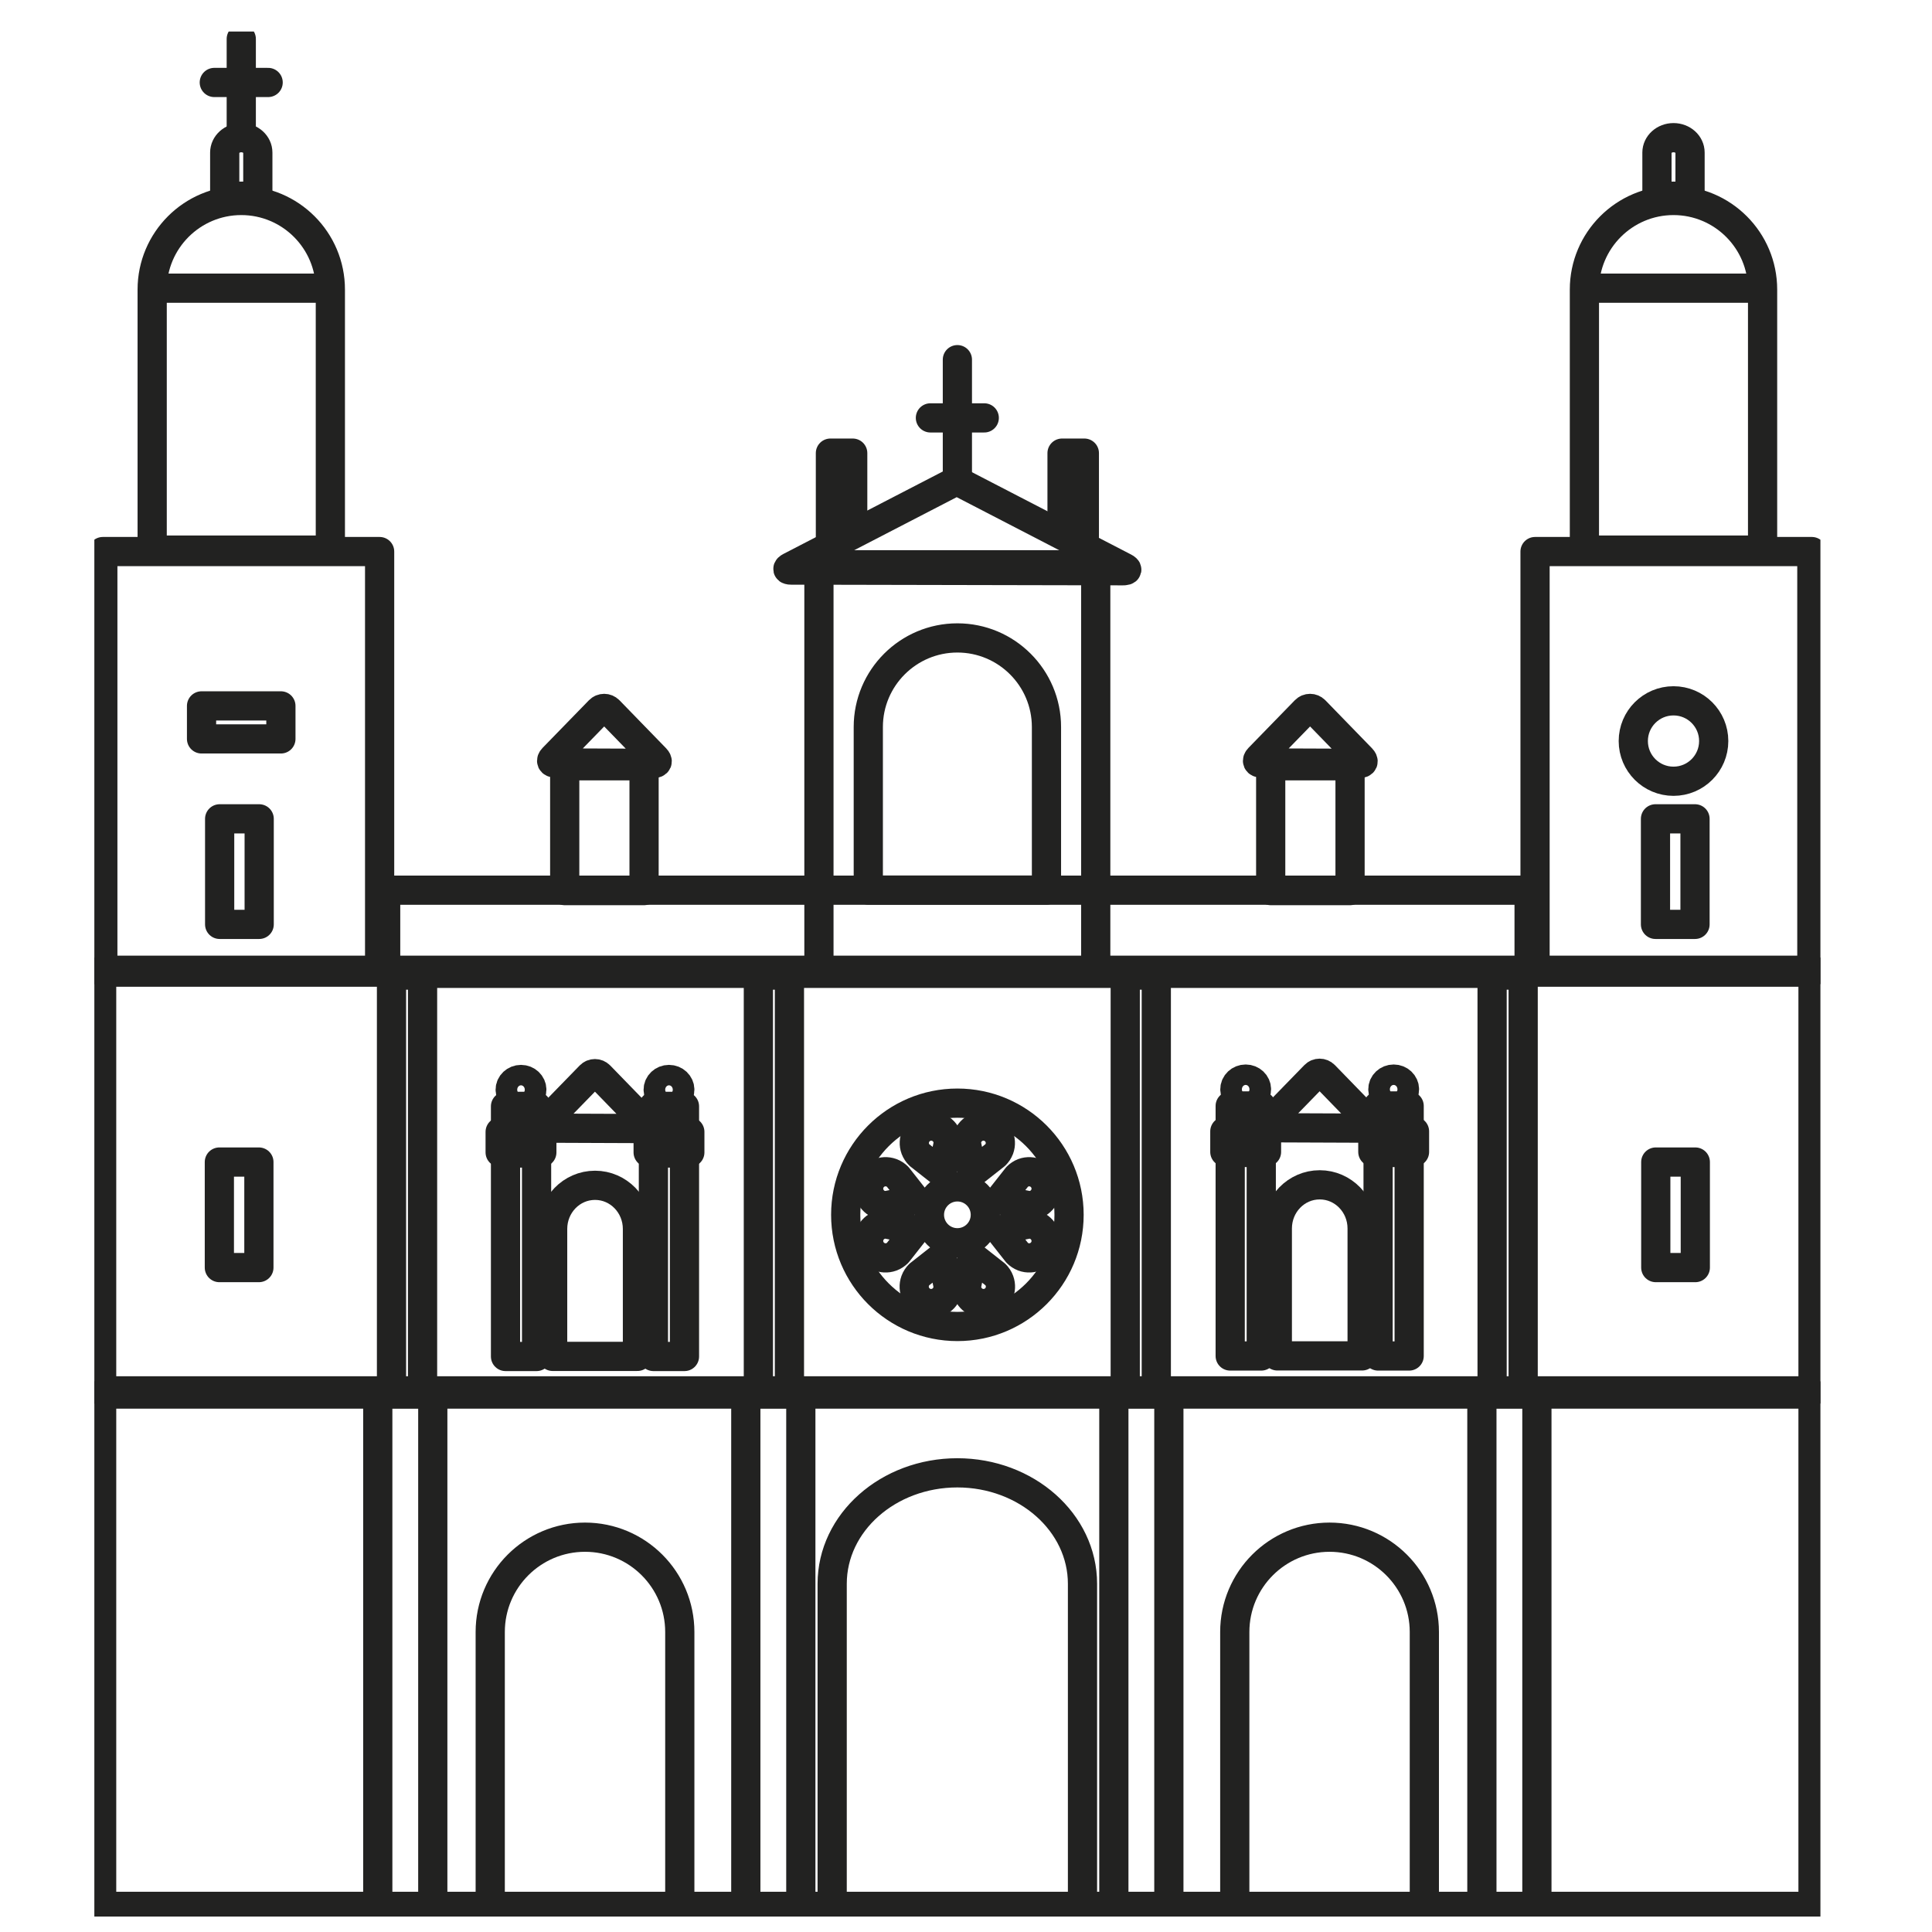 <svg xmlns="http://www.w3.org/2000/svg" xmlns:xlink="http://www.w3.org/1999/xlink" id="Capa_1" data-name="Capa 1" viewBox="0 0 198.43 198.43"><defs><style>      .cls-1, .cls-2 {        fill: none;      }      .cls-3 {        clip-path: url(#clippath-10);      }      .cls-4 {        clip-path: url(#clippath-1);      }      .cls-5 {        clip-path: url(#clippath-3);      }      .cls-6 {        clip-path: url(#clippath-4);      }      .cls-7 {        clip-path: url(#clippath-2);      }      .cls-8 {        clip-path: url(#clippath-7);      }      .cls-9 {        clip-path: url(#clippath-6);      }      .cls-10 {        clip-path: url(#clippath-9);      }      .cls-11 {        clip-path: url(#clippath-8);      }      .cls-12 {        clip-path: url(#clippath-5);      }      .cls-2 {        stroke: #222221;        stroke-linecap: round;        stroke-linejoin: round;        stroke-width: 3px;      }      .cls-13 {        clip-path: url(#clippath);      }    </style><clipPath id="clippath"><rect class="cls-1" x="9.69" y="3.24" width="177.28" height="193.6"></rect></clipPath><clipPath id="clippath-1"><rect class="cls-1" x="9.69" y="3.24" width="177.28" height="193.6"></rect></clipPath><clipPath id="clippath-2"><rect class="cls-1" x="9.69" y="3.24" width="177.28" height="193.6"></rect></clipPath><clipPath id="clippath-3"><rect class="cls-1" x="9.69" y="3.24" width="177.28" height="193.6"></rect></clipPath><clipPath id="clippath-4"><rect class="cls-1" x="9.69" y="3.24" width="177.28" height="193.6"></rect></clipPath><clipPath id="clippath-5"><rect class="cls-1" x="9.69" y="3.24" width="177.28" height="193.6"></rect></clipPath><clipPath id="clippath-6"><rect class="cls-1" x="9.69" y="3.24" width="177.28" height="193.6"></rect></clipPath><clipPath id="clippath-7"><rect class="cls-1" x="9.69" y="3.24" width="177.28" height="193.6"></rect></clipPath><clipPath id="clippath-8"><rect class="cls-1" x="9.69" y="3.24" width="177.28" height="193.6"></rect></clipPath><clipPath id="clippath-9"><rect class="cls-1" x="9.69" y="3.24" width="177.28" height="193.6"></rect></clipPath><clipPath id="clippath-10"><rect class="cls-1" x="9.69" y="3.24" width="177.28" height="193.6"></rect></clipPath></defs><rect class="cls-2" x="39.61" y="91.43" width="117.44" height="8.54"></rect><g class="cls-13"><rect class="cls-2" x="10.44" y="99.65" width="175.77" height="43.2"></rect><circle class="cls-2" cx="98.33" cy="124.77" r="11.47"></circle><circle class="cls-2" cx="98.33" cy="124.77" r="2.87"></circle><path class="cls-2" d="M102.64,117.99c.33-.9-.14-1.9-1.04-2.23-.9-.33-1.9.14-2.23,1.04-.09.25-.12.51-.09.76l.6,2.91,2.34-1.84c.18-.18.33-.39.42-.65Z"></path><path class="cls-2" d="M97.27,132.74c-.33.9-1.33,1.37-2.23,1.04-.9-.33-1.37-1.32-1.04-2.23.09-.25.24-.47.42-.65l2.34-1.84.6,2.91c.03.25,0,.51-.09.76Z"></path><path class="cls-2" d="M94.01,117.99c-.33-.9.14-1.9,1.04-2.23.9-.33,1.9.14,2.23,1.04.09.25.12.51.09.76l-.6,2.91-2.34-1.84c-.18-.18-.33-.39-.42-.65Z"></path><path class="cls-2" d="M99.38,132.74c.33.9,1.33,1.37,2.23,1.04.9-.33,1.37-1.32,1.04-2.23-.09-.25-.24-.47-.42-.65l-2.34-1.84-.6,2.91c-.03.25,0,.51.09.76Z"></path><path class="cls-2" d="M105.11,129.09c.9.33,1.9-.14,2.23-1.04.33-.9-.14-1.9-1.04-2.23-.25-.09-.51-.12-.76-.09l-2.91.6,1.84,2.34c.18.18.39.33.65.42Z"></path><path class="cls-2" d="M90.36,123.72c-.9-.33-1.37-1.33-1.04-2.23.33-.9,1.32-1.37,2.23-1.04.25.09.47.24.65.42l1.84,2.34-2.91.6c-.25.03-.51,0-.76-.09Z"></path><path class="cls-2" d="M105.11,120.45c.9-.33,1.9.14,2.23,1.04.33.9-.14,1.9-1.04,2.23-.25.09-.51.12-.76.09l-2.91-.6,1.84-2.34c.18-.18.39-.33.65-.42Z"></path><path class="cls-2" d="M90.36,125.82c-.9.33-1.37,1.33-1.04,2.23.33.9,1.32,1.37,2.23,1.04.25-.09.47-.24.65-.42l1.84-2.34-2.91-.6c-.25-.03-.51,0-.76.09Z"></path><path class="cls-2" d="M135.54,121.69c-2.4,0-4.35,2-4.35,4.48v13.09h8.71v-13.09c0-2.47-1.95-4.48-4.35-4.48Z"></path><path class="cls-2" d="M127.94,112.93c.61,0,1.11-.47,1.11-1.05s-.5-1.05-1.11-1.05-1.11.47-1.11,1.05.5,1.05,1.11,1.05Z"></path><path class="cls-2" d="M143.14,112.93c.61,0,1.11-.47,1.11-1.05s-.5-1.05-1.11-1.05-1.11.47-1.11,1.05.5,1.05,1.11,1.05Z"></path></g><rect class="cls-2" x="126.35" y="118.37" width="3.19" height="20.9"></rect><rect class="cls-2" x="141.54" y="118.37" width="3.19" height="20.9"></rect><rect class="cls-2" x="126.35" y="113.59" width="3.19" height="2.55"></rect><rect class="cls-2" x="141.54" y="113.59" width="3.19" height="2.55"></rect><rect class="cls-2" x="125.8" y="116.2" width="4.28" height="2.11"></rect><rect class="cls-2" x="141" y="116.2" width="4.28" height="2.11"></rect><g class="cls-4"><path class="cls-2" d="M140.61,115.88c.39,0,.49-.22.21-.51l-4.79-4.93c-.27-.28-.72-.28-.99,0l-4.75,4.88c-.27.28-.18.51.21.51l10.11.04Z"></path><path class="cls-2" d="M61.11,121.74c-2.4,0-4.35,2-4.35,4.48v13.09h8.71v-13.09c0-2.47-1.95-4.48-4.35-4.48Z"></path><path class="cls-2" d="M53.51,112.97c.61,0,1.11-.47,1.11-1.05s-.5-1.05-1.11-1.05-1.11.47-1.11,1.05.5,1.05,1.11,1.05Z"></path><path class="cls-2" d="M68.71,112.97c.61,0,1.11-.47,1.11-1.05s-.5-1.05-1.11-1.05-1.11.47-1.11,1.05.5,1.05,1.11,1.05Z"></path></g><rect class="cls-2" x="51.92" y="118.42" width="3.19" height="20.9"></rect><rect class="cls-2" x="67.11" y="118.42" width="3.19" height="20.9"></rect><rect class="cls-2" x="51.92" y="113.63" width="3.19" height="2.55"></rect><rect class="cls-2" x="67.11" y="113.63" width="3.19" height="2.55"></rect><rect class="cls-2" x="51.37" y="116.25" width="4.28" height="2.11"></rect><rect class="cls-2" x="66.57" y="116.25" width="4.28" height="2.11"></rect><g class="cls-7"><path class="cls-2" d="M66.18,115.92c.39,0,.49-.22.21-.51l-4.79-4.93c-.27-.28-.72-.28-.99,0l-4.75,4.88c-.27.28-.18.51.21.51l10.11.04Z"></path></g><rect class="cls-2" x="22.53" y="119.35" width="4.06" height="10.84"></rect><rect class="cls-2" x="170.06" y="119.35" width="4.06" height="10.84"></rect><rect class="cls-2" x="22.56" y="84.1" width="4.06" height="10.84"></rect><rect class="cls-2" x="170.03" y="84.1" width="4.06" height="10.84"></rect><rect class="cls-2" x="58" y="78.65" width="8.15" height="12.82"></rect><g class="cls-5"><path class="cls-2" d="M67.13,78.41c.39,0,.49-.22.21-.51l-4.79-4.93c-.27-.28-.72-.28-.99,0l-4.75,4.88c-.27.28-.18.51.21.51l10.11.04Z"></path></g><rect class="cls-2" x="130.51" y="78.65" width="8.15" height="12.82"></rect><g class="cls-6"><path class="cls-2" d="M139.63,78.41c.39,0,.49-.22.21-.51l-4.79-4.93c-.27-.28-.72-.28-.99,0l-4.75,4.88c-.27.28-.18.51.21.51l10.11.04Z"></path></g><rect class="cls-2" x="84.11" y="58.01" width="28.43" height="41.84"></rect><g class="cls-12"><path class="cls-2" d="M98.33,65.52c-5.05,0-9.15,4.1-9.15,9.15v16.75h18.3v-16.75c0-5.05-4.1-9.15-9.15-9.15Z"></path><path class="cls-2" d="M115.41,58.61c.39,0,.43-.14.08-.32l-16.6-8.59c-.35-.18-.91-.18-1.26,0l-16.47,8.52c-.35.18-.31.33.08.33l34.17.07Z"></path></g><polygon class="cls-2" points="85.29 46.54 85.29 55.13 87.58 54.05 87.58 46.54 85.29 46.54"></polygon><polygon class="cls-2" points="111.37 46.54 111.37 55.13 109.08 54.05 109.08 46.54 111.37 46.54"></polygon><line class="cls-2" x1="98.33" y1="36.94" x2="98.33" y2="49.3"></line><line class="cls-2" x1="101.09" y1="42.92" x2="95.56" y2="42.92"></line><g class="cls-9"><rect class="cls-2" x="10.56" y="56.65" width="28.43" height="43.2"></rect><path class="cls-2" d="M24.78,20.59c-5.05,0-9.15,4.1-9.15,9.15v26.76h18.3v-26.76c0-5.05-4.1-9.15-9.15-9.15Z"></path><path class="cls-2" d="M24.78,14.14c-.94,0-1.7.69-1.7,1.53v4.48h3.4v-4.48c0-.85-.76-1.53-1.7-1.53Z"></path></g><line class="cls-2" x1="15.91" y1="29.6" x2="33.64" y2="29.6"></line><g class="cls-8"><line class="cls-2" x1="24.78" y1="4" x2="24.78" y2="13.24"></line></g><line class="cls-2" x1="27.54" y1="8.47" x2="22.01" y2="8.47"></line><rect class="cls-2" x="20.7" y="72.5" width="8.15" height="3.39"></rect><g class="cls-11"><rect class="cls-2" x="157.66" y="56.65" width="28.43" height="43.2"></rect><path class="cls-2" d="M171.88,20.59c-5.05,0-9.15,4.1-9.15,9.15v26.76h18.3v-26.76c0-5.05-4.1-9.15-9.15-9.15Z"></path><path class="cls-2" d="M171.88,14.14c-.94,0-1.7.69-1.7,1.53v4.48h3.4v-4.48c0-.85-.76-1.53-1.7-1.53Z"></path></g><line class="cls-2" x1="163.01" y1="29.6" x2="180.74" y2="29.6"></line><g class="cls-10"><circle class="cls-2" cx="171.88" cy="76.11" r="4.13"></circle></g><rect class="cls-2" x="40.21" y="100.15" width="3.19" height="42.93"></rect><rect class="cls-2" x="77.89" y="100.15" width="3.19" height="42.93"></rect><rect class="cls-2" x="115.57" y="100.15" width="3.19" height="42.93"></rect><rect class="cls-2" x="153.25" y="100.15" width="3.19" height="42.93"></rect><g class="cls-3"><path class="cls-2" d="M60.09,157.88c-5.38,0-9.74,4.36-9.74,9.74v28.47h19.47v-28.47c0-5.38-4.36-9.74-9.74-9.74Z"></path><path class="cls-2" d="M136.56,157.88c-5.38,0-9.74,4.36-9.74,9.74v28.47h19.47v-28.47c0-5.38-4.36-9.74-9.74-9.74Z"></path><path class="cls-2" d="M98.33,151.27c-7.1,0-12.86,5.1-12.86,11.4v33.34h25.71s0,0,0,0v-33.34c0-6.3-5.76-11.4-12.86-11.4Z"></path><rect class="cls-2" x="10.44" y="143.18" width="175.77" height="52.62"></rect><rect class="cls-2" x="38.8" y="143.15" width="5.65" height="52.94"></rect><rect class="cls-2" x="76.6" y="143.15" width="5.65" height="52.94"></rect><rect class="cls-2" x="114.4" y="143.15" width="5.65" height="52.94"></rect><rect class="cls-2" x="152.2" y="143.15" width="5.65" height="52.94"></rect></g></svg>